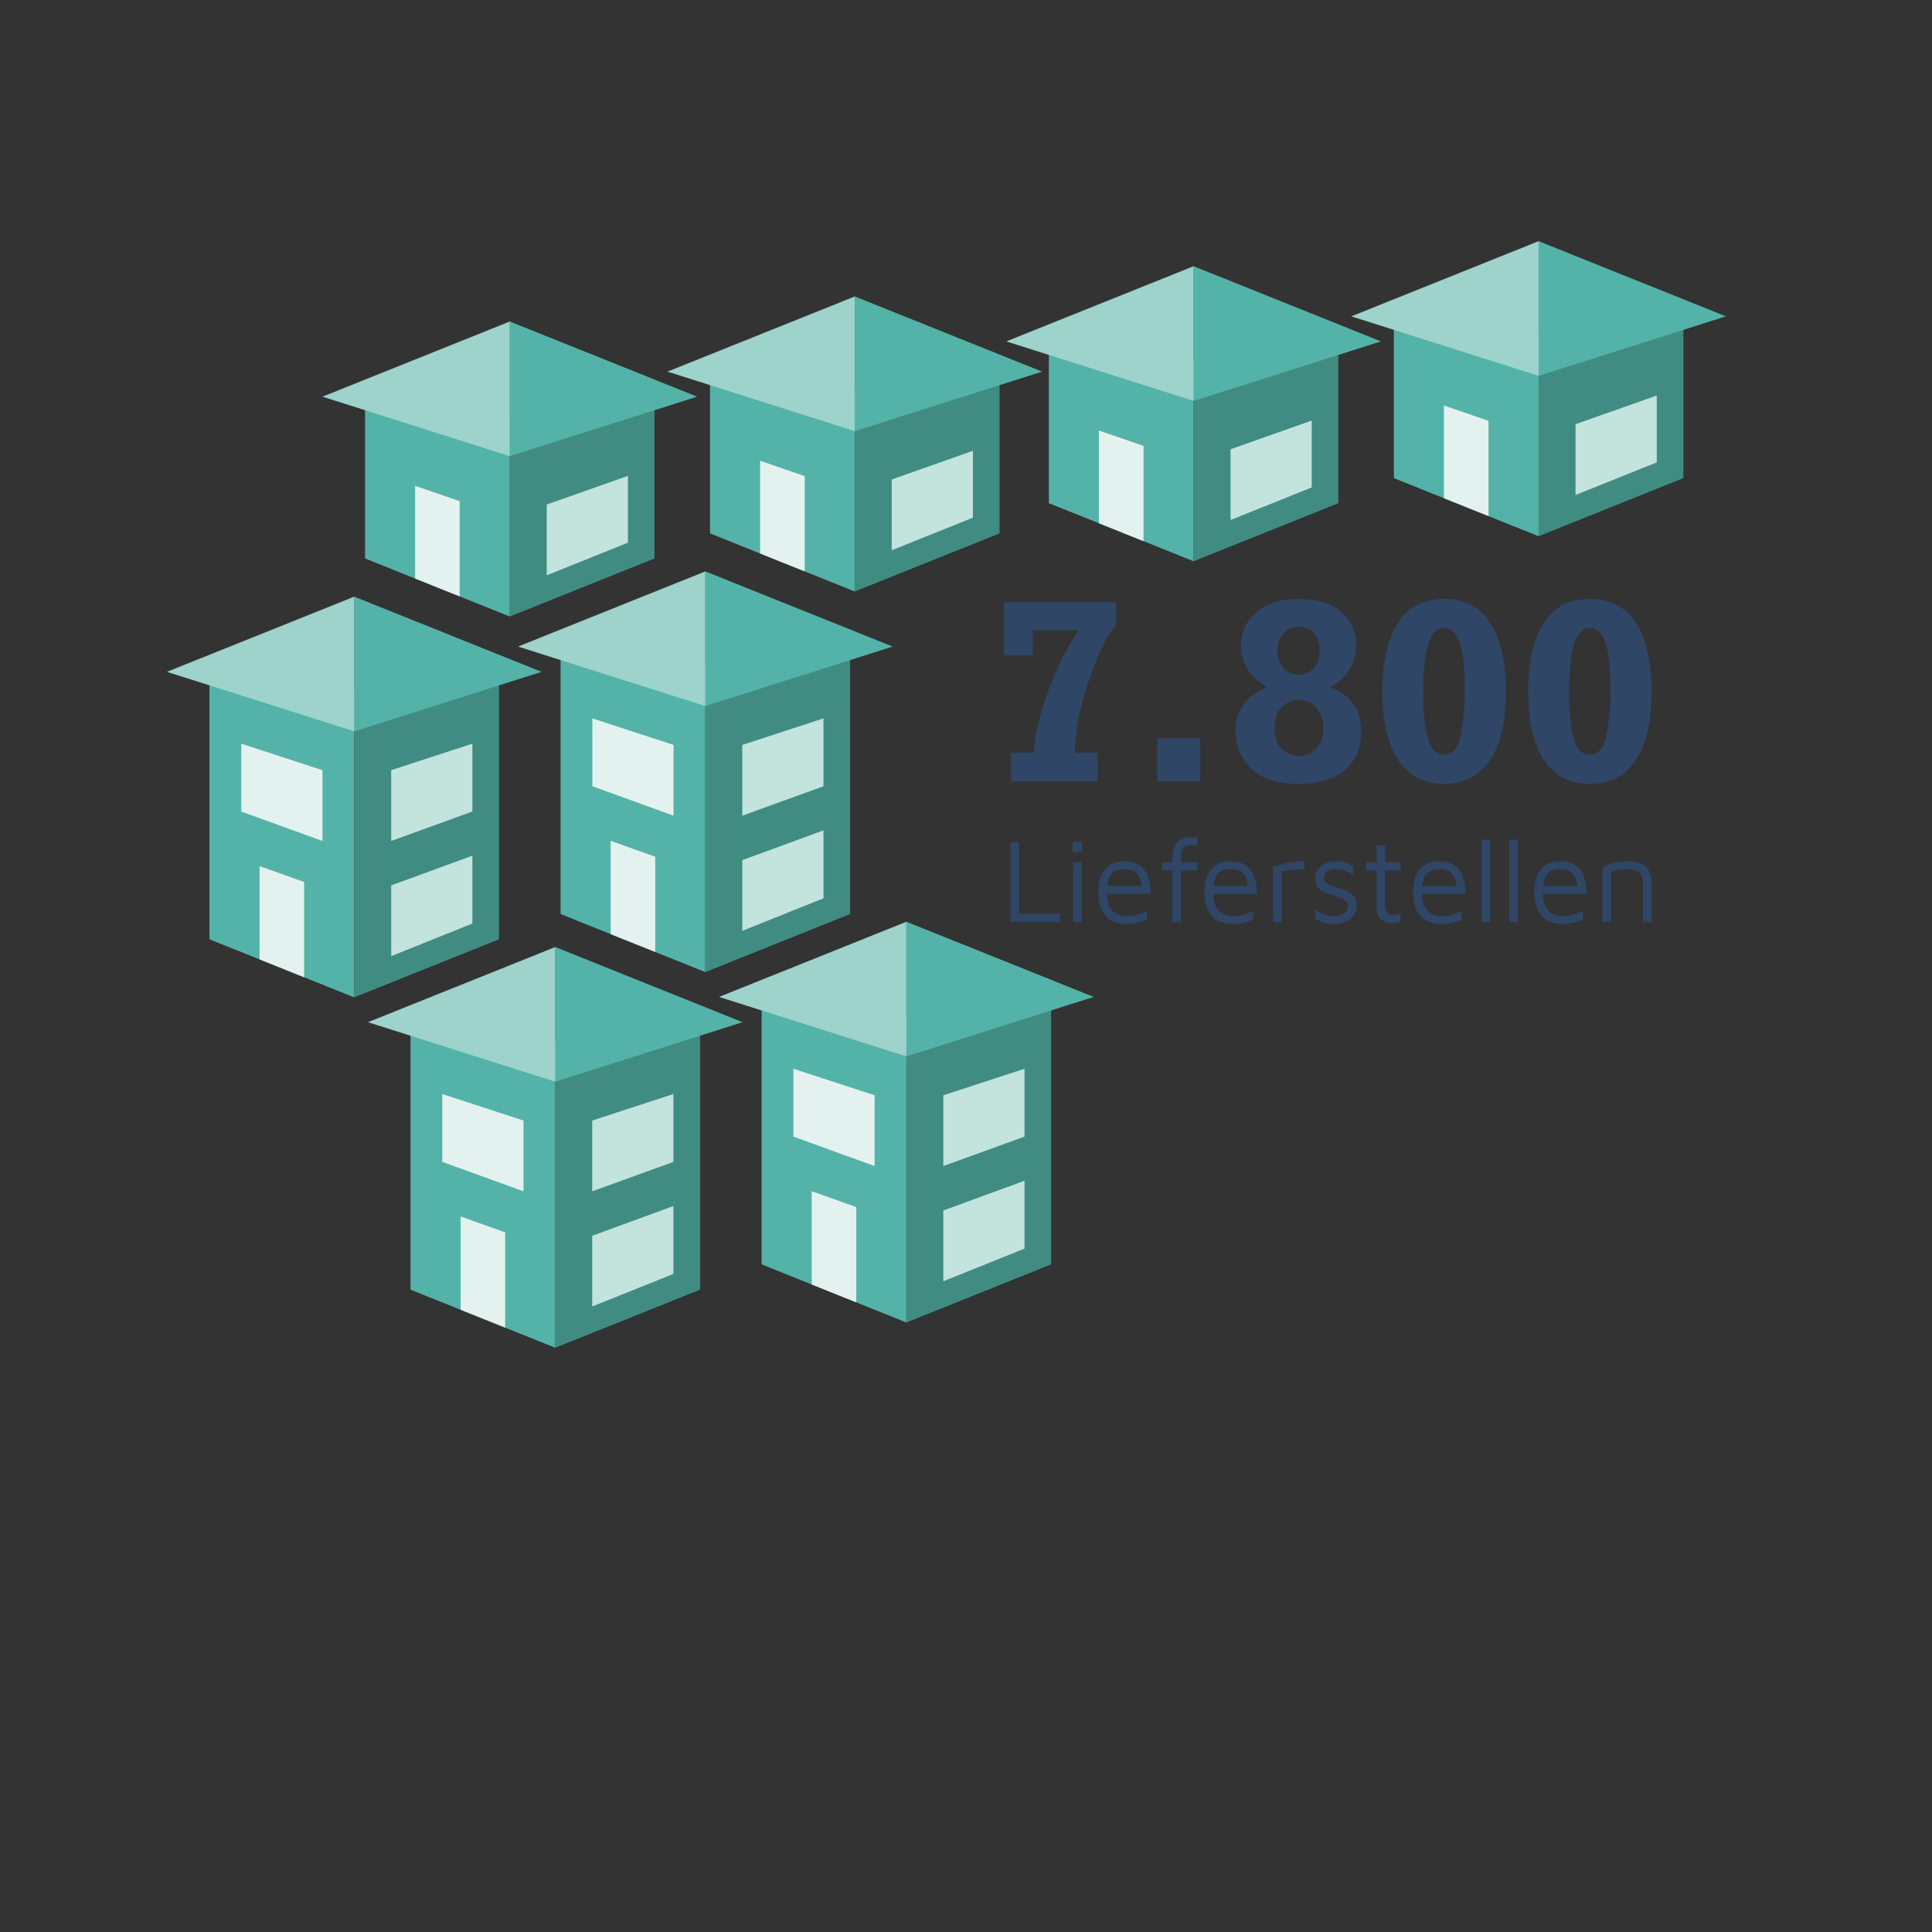 <svg id="ebene" xmlns="http://www.w3.org/2000/svg" viewBox="0 0 1200 1200"><rect x="0" y="0" width="1200" height="1200" fill="#333333" stroke="none"/><defs><style>.cls-1{fill:#2f4667;}.cls-2{fill:#54b3a8;}.cls-3{fill:#418c82;}.cls-4{fill:#9dd3ca;}.cls-5{fill:#e4f2ef;}.cls-6{fill:#c3e3dd;}</style></defs><title>transport-04</title><g id="transport-04"><path class="cls-1" d="M627.69,523.14H633v44.38h25.35v5.2h-30.7Z"/><path class="cls-1" d="M666.21,523.14h5.94V529h-5.94Zm.29,12.49h5.36v37.09h-5.35Z"/><path class="cls-1" d="M710.88,540.46q3.95,5.5,3.8,14.64H687.6q0,6.71,3.13,10.27t8.92,3.55a24,24,0,0,0,12.69-3.19v5.5a29.89,29.89,0,0,1-13,2.6q-8.12,0-12.64-5t-4.53-14.68q0-9.45,4.27-14.31t12-4.87Q706.95,535,710.88,540.46ZM691,542.13c-1.7,1.51-2.76,4.2-3.2,8.07H709q-.37-5.21-2.94-7.77c-1.71-1.71-4.24-2.56-7.62-2.56S692.72,540.62,691,542.13Z"/><path class="cls-1" d="M728.13,540.53h-6.39v-4.9h6.39v-2q0-6.17,2.16-9.18a8.94,8.94,0,0,1,4.65-3.72,19.18,19.18,0,0,1,5.16-.71,13.37,13.37,0,0,1,3.56.45v4.76a14.88,14.88,0,0,0-6.54.14,4.52,4.52,0,0,0-2.54,2.31,12.62,12.62,0,0,0-1.08,5.87v2.09h10.18v4.9H733.5v32.19h-5.36Z"/><path class="cls-1" d="M776.83,540.46q3.95,5.5,3.79,14.64H753.56q0,6.71,3.13,10.27t8.92,3.55a24,24,0,0,0,12.69-3.19v5.5a30,30,0,0,1-13,2.6q-8.13,0-12.64-5t-4.54-14.68q0-9.45,4.28-14.31t12-4.87Q772.91,535,776.83,540.46ZM757,542.13c-1.69,1.51-2.76,4.2-3.19,8.07H775q-.37-5.21-2.94-7.77t-7.62-2.56Q759.52,539.87,757,542.13Z"/><path class="cls-1" d="M790.68,538.6a57.54,57.54,0,0,1,7.47-2.41A37.45,37.45,0,0,1,807.8,535a10.1,10.1,0,0,1,2.38.44v4.76a28.24,28.24,0,0,0-3.56-.22,31.24,31.24,0,0,0-4.53.3c-1.38.19-3.39.52-6,1v31.52h-5.39Z"/><path class="cls-1" d="M822.71,573.1a31,31,0,0,1-5.88-2.38v-5.65a41.84,41.84,0,0,0,6.21,3,17.57,17.57,0,0,0,5.76.85,10.36,10.36,0,0,0,6.06-1.63,5,5,0,0,0,2.34-4.24,4.21,4.21,0,0,0-1.41-3.46,17.43,17.43,0,0,0-4.46-2.34l-1.94-.81a63.59,63.59,0,0,1-6.6-2.16,10.54,10.54,0,0,1-4.09-3,8.58,8.58,0,0,1-1.75-5.65,9.35,9.35,0,0,1,1.86-6,11.15,11.15,0,0,1,4.83-3.55,17.17,17.17,0,0,1,6.25-1.15,16.09,16.09,0,0,1,5,.67c1.35.44,3.22,1.19,5.61,2.23v5.35c-2.48-1.24-4.38-2.1-5.68-2.6a13,13,0,0,0-4.65-.74,11.1,11.1,0,0,0-5.59,1.3,4.07,4.07,0,0,0-2.31,3.68,4.45,4.45,0,0,0,1.16,3.16,8.15,8.15,0,0,0,2.9,1.93,45.52,45.52,0,0,0,4.72,1.52A62.2,62.2,0,0,1,837,553.6a10.19,10.19,0,0,1,3.87,3.08,9,9,0,0,1,1.67,5.69,10.21,10.21,0,0,1-1.94,6.36,11.76,11.76,0,0,1-5,3.83,16.71,16.71,0,0,1-6.43,1.26A24.41,24.41,0,0,1,822.71,573.1Z"/><path class="cls-1" d="M857.57,570.83q-2.6-2.49-2.6-7.11V540.53H848.5v-4.9H855V525.15h5.35v10.48h9.57v4.9H860.3V562a8.61,8.61,0,0,0,1,4.76c.69,1,2,1.49,3.87,1.49a11.09,11.09,0,0,0,4.68-.9v5.08a15.13,15.13,0,0,1-2.64.63,19.12,19.12,0,0,1-3,.26A9.42,9.42,0,0,1,857.57,570.83Z"/><path class="cls-1" d="M906.42,540.46q3.93,5.5,3.79,14.64H883.15q0,6.71,3.12,10.27t8.92,3.55a24,24,0,0,0,12.69-3.19v5.5a29.89,29.89,0,0,1-13,2.6q-8.13,0-12.64-5t-4.53-14.68q0-9.45,4.27-14.31T894,535Q902.47,535,906.42,540.46Zm-19.85,1.67q-2.54,2.26-3.2,8.07h21.19q-.37-5.21-2.94-7.77T894,539.87q-4.92,0-7.44,2.26Z"/><path class="cls-1" d="M920.24,572.72V521.51h5.36v51.21Z"/><path class="cls-1" d="M937.49,572.72V521.51h5.35v51.21Z"/><path class="cls-1" d="M981.6,540.46q3.95,5.5,3.79,14.64H958.33q0,6.71,3.12,10.27t8.93,3.55a24,24,0,0,0,12.69-3.19v5.5a29.92,29.92,0,0,1-13,2.6q-8.13,0-12.64-5t-4.53-14.68q0-9.45,4.27-14.31t12-4.87Q977.65,535,981.6,540.46Zm-19.85,1.67q-2.54,2.26-3.2,8.07h21.19q-.36-5.21-2.94-7.77t-7.61-2.56q-4.94,0-7.46,2.26Z"/><path class="cls-1" d="M1011.09,535q7.81,0,11.27,3.42t3.45,10.18v24.16h-5.35V548.56q0-8.76-10-8.77a35.32,35.32,0,0,0-9.74,1.49v31.44h-5.35V538.6A34.26,34.26,0,0,1,1011.09,535Z"/><path class="cls-1" d="M681.72,467.56v17.87H628V467.56h14.12q.72-16.33,9.22-39.06t18.81-37.12H641.49V407H623.65V374h69.6v13.7q-8.41,10-17,35.21t-8.61,44.67Z"/><path class="cls-1" d="M718.74,485.43V458.59H745.5v26.84Z"/><path class="cls-1" d="M826.19,426.9q19.37,7.38,19.37,27.58,0,14.83-10,23.61t-29.29,8.78q-19.31,0-29-9.34T767.52,454q0-19.67,19.79-27.1-16.42-9.28-16.43-25.62,0-13,9.59-21.14t26.16-8.07q17.14,0,26.4,8a26.16,26.16,0,0,1,9.25,20.68Q842.3,417.53,826.19,426.9Zm-4.25,25.44q0-7.77-4.21-12.7a14.7,14.7,0,0,0-21.86-.12q-4.29,4.8-4.29,12.82c0,5.29,1.42,9.46,4.25,12.54a15.23,15.23,0,0,0,21.83,0c2.86-3.08,4.29-7.25,4.28-12.54Zm-2.25-48.08q0-6.64-3.38-10.78t-9.67-4.12a12.46,12.46,0,0,0-9.47,3.85q-3.67,3.84-3.68,11.29A15.58,15.58,0,0,0,797,414.92a13.19,13.19,0,0,0,19.15.08Q819.72,410.92,819.69,404.26Z"/><path class="cls-1" d="M896.94,486.87q-18.66,0-28.49-14.78t-9.81-42.67q0-27.32,9.58-42.36T897,372Q916,372,925.65,387t9.62,42.43q0,28-9.86,42.71T896.94,486.87Zm-.16-18.1q8.57,0,10.82-13.62a159.51,159.51,0,0,0,2.24-25.72q0-19.4-3-29.37t-9.89-10q-7,0-9.94,10.22t-3,29.21q0,19.39,3,29.33t9.74,9.93Z"/><path class="cls-1" d="M987.48,486.87q-18.66,0-28.49-14.78t-9.81-42.67q0-27.32,9.58-42.36t28.75-15q19.07,0,28.69,14.94t9.61,42.43q0,28-9.86,42.71T987.48,486.87Zm-.16-18.1q8.58,0,10.82-13.62a159.51,159.51,0,0,0,2.24-25.72q0-19.4-3-29.37t-9.9-10q-7,0-9.93,10.22t-3,29.21q0,19.39,3,29.33t9.74,9.93Z"/><polygon class="cls-2" points="562.97 821.41 473.06 785.33 473.06 612.41 562.97 630.83 562.97 821.41"/><polygon class="cls-3" points="562.97 821.41 652.88 785.33 652.88 612.41 562.97 630.83 562.97 821.41"/><polygon class="cls-2" points="562.97 572.51 562.97 656.15 679.32 619.21 562.97 572.51"/><polygon class="cls-4" points="562.97 572.51 562.97 656.15 446.62 619.21 562.97 572.51"/><polygon class="cls-5" points="504.17 797.82 504.17 739.87 531.86 749.75 531.86 808.92 504.17 797.82"/><polygon class="cls-6" points="585.91 795.8 585.91 751.85 636.35 733.39 636.35 775.55 585.91 795.8"/><polygon class="cls-6" points="585.91 724.25 585.91 680.3 636.35 663.82 636.35 705.98 585.91 724.25"/><polygon class="cls-5" points="543.23 724.25 543.23 680.3 492.8 663.82 492.8 705.98 543.23 724.25"/><polygon class="cls-2" points="344.89 837.11 254.98 801.03 254.98 628.11 344.89 646.52 344.89 837.11"/><polygon class="cls-3" points="344.89 837.11 434.81 801.03 434.81 628.11 344.89 646.52 344.89 837.11"/><polygon class="cls-2" points="344.89 588.21 344.89 671.86 461.24 634.91 344.89 588.21"/><polygon class="cls-4" points="344.89 588.21 344.89 671.86 228.54 634.91 344.89 588.21"/><polygon class="cls-5" points="286.1 813.51 286.1 755.57 313.78 765.45 313.78 824.62 286.1 813.51"/><polygon class="cls-6" points="367.83 811.49 367.83 767.55 418.27 749.09 418.27 791.25 367.83 811.49"/><polygon class="cls-6" points="367.83 739.95 367.83 696 418.27 679.52 418.27 721.68 367.83 739.95"/><polygon class="cls-5" points="325.16 739.95 325.16 696 274.72 679.52 274.72 721.68 325.16 739.95"/><polygon class="cls-2" points="438.1 603.79 348.19 567.71 348.19 394.79 438.1 413.21 438.1 603.79"/><polygon class="cls-3" points="438.1 603.79 528.01 567.71 528.01 394.79 438.1 413.21 438.1 603.79"/><polygon class="cls-2" points="438.1 354.9 438.1 438.54 554.45 401.59 438.1 354.9"/><polygon class="cls-4" points="438.1 354.9 438.1 438.54 321.75 401.59 438.1 354.9"/><polygon class="cls-5" points="379.3 580.2 379.3 522.25 406.99 532.13 406.99 591.3 379.3 580.2"/><polygon class="cls-6" points="461.04 578.18 461.04 534.23 511.48 515.77 511.48 557.94 461.04 578.18"/><polygon class="cls-6" points="461.04 506.63 461.04 462.68 511.48 446.2 511.48 488.36 461.04 506.63"/><polygon class="cls-5" points="418.36 506.63 418.36 462.68 367.93 446.2 367.93 488.36 418.36 506.63"/><polygon class="cls-2" points="220.03 619.49 130.11 583.41 130.11 410.49 220.03 428.91 220.03 619.49"/><polygon class="cls-3" points="220.03 619.49 309.94 583.41 309.94 410.49 220.03 428.91 220.03 619.49"/><polygon class="cls-2" points="220.03 370.59 220.03 454.24 336.38 417.29 220.03 370.59"/><polygon class="cls-4" points="220.03 370.59 220.03 454.24 103.67 417.29 220.03 370.59"/><polygon class="cls-5" points="161.22 595.9 161.22 537.95 188.91 547.83 188.91 607 161.22 595.9"/><polygon class="cls-6" points="242.97 593.88 242.97 549.93 293.4 531.47 293.4 573.64 242.97 593.88"/><polygon class="cls-6" points="242.97 522.33 242.97 478.38 293.4 461.9 293.4 504.06 242.97 522.33"/><polygon class="cls-5" points="200.29 522.33 200.29 478.38 149.85 461.9 149.85 504.06 200.29 522.33"/><polygon class="cls-2" points="530.92 367.38 441.01 331.3 441.01 224.02 530.92 242.44 530.92 367.38"/><polygon class="cls-3" points="530.92 367.38 620.84 331.3 620.84 224.02 530.92 242.44 530.92 367.38"/><polygon class="cls-2" points="530.92 184.13 530.92 267.78 647.28 230.82 530.92 184.13"/><polygon class="cls-4" points="530.92 184.13 530.92 267.78 414.58 230.82 530.92 184.13"/><polygon class="cls-5" points="472.13 343.79 472.13 286.19 499.81 295.72 499.81 354.9 472.13 343.79"/><polygon class="cls-6" points="553.87 341.77 553.87 297.82 604.3 280 604.3 321.53 553.87 341.77"/><polygon class="cls-2" points="316.64 382.94 226.73 346.86 226.73 239.58 316.64 258 316.64 382.94"/><polygon class="cls-3" points="316.64 382.94 406.55 346.86 406.55 239.58 316.64 258 316.64 382.94"/><polygon class="cls-2" points="316.64 199.69 316.64 283.33 432.99 246.38 316.64 199.69"/><polygon class="cls-4" points="316.64 199.69 316.64 283.33 200.29 246.38 316.64 199.69"/><polygon class="cls-5" points="257.84 359.35 257.84 301.74 285.52 311.28 285.52 370.45 257.84 359.35"/><polygon class="cls-6" points="339.58 357.33 339.58 313.38 390.01 295.56 390.01 337.08 339.58 357.33"/><polygon class="cls-2" points="955.66 333.05 865.75 296.97 865.75 189.69 955.66 208.11 955.66 333.05"/><polygon class="cls-3" points="955.66 333.05 1045.57 296.97 1045.57 189.69 955.66 208.11 955.66 333.05"/><polygon class="cls-2" points="955.66 149.79 955.66 233.44 1072.01 196.49 955.66 149.79"/><polygon class="cls-4" points="955.66 149.79 955.66 233.44 839.31 196.49 955.66 149.79"/><polygon class="cls-5" points="896.86 309.45 896.86 251.85 924.55 261.39 924.55 320.56 896.86 309.45"/><polygon class="cls-6" points="978.6 307.44 978.6 263.49 1029.04 245.67 1029.04 287.2 978.6 307.44"/><polygon class="cls-2" points="741.38 348.61 651.46 312.53 651.46 205.25 741.38 223.67 741.38 348.61"/><polygon class="cls-3" points="741.38 348.61 831.28 312.53 831.28 205.25 741.38 223.67 741.38 348.61"/><polygon class="cls-2" points="741.38 165.35 741.38 249 857.73 212.05 741.38 165.35"/><polygon class="cls-4" points="741.38 165.35 741.38 249 625.02 212.05 741.38 165.35"/><polygon class="cls-5" points="682.57 325.01 682.57 267.41 710.26 276.94 710.26 336.12 682.57 325.01"/><polygon class="cls-6" points="764.32 322.99 764.32 279.04 814.75 261.22 814.75 302.75 764.32 322.99"/></g></svg>